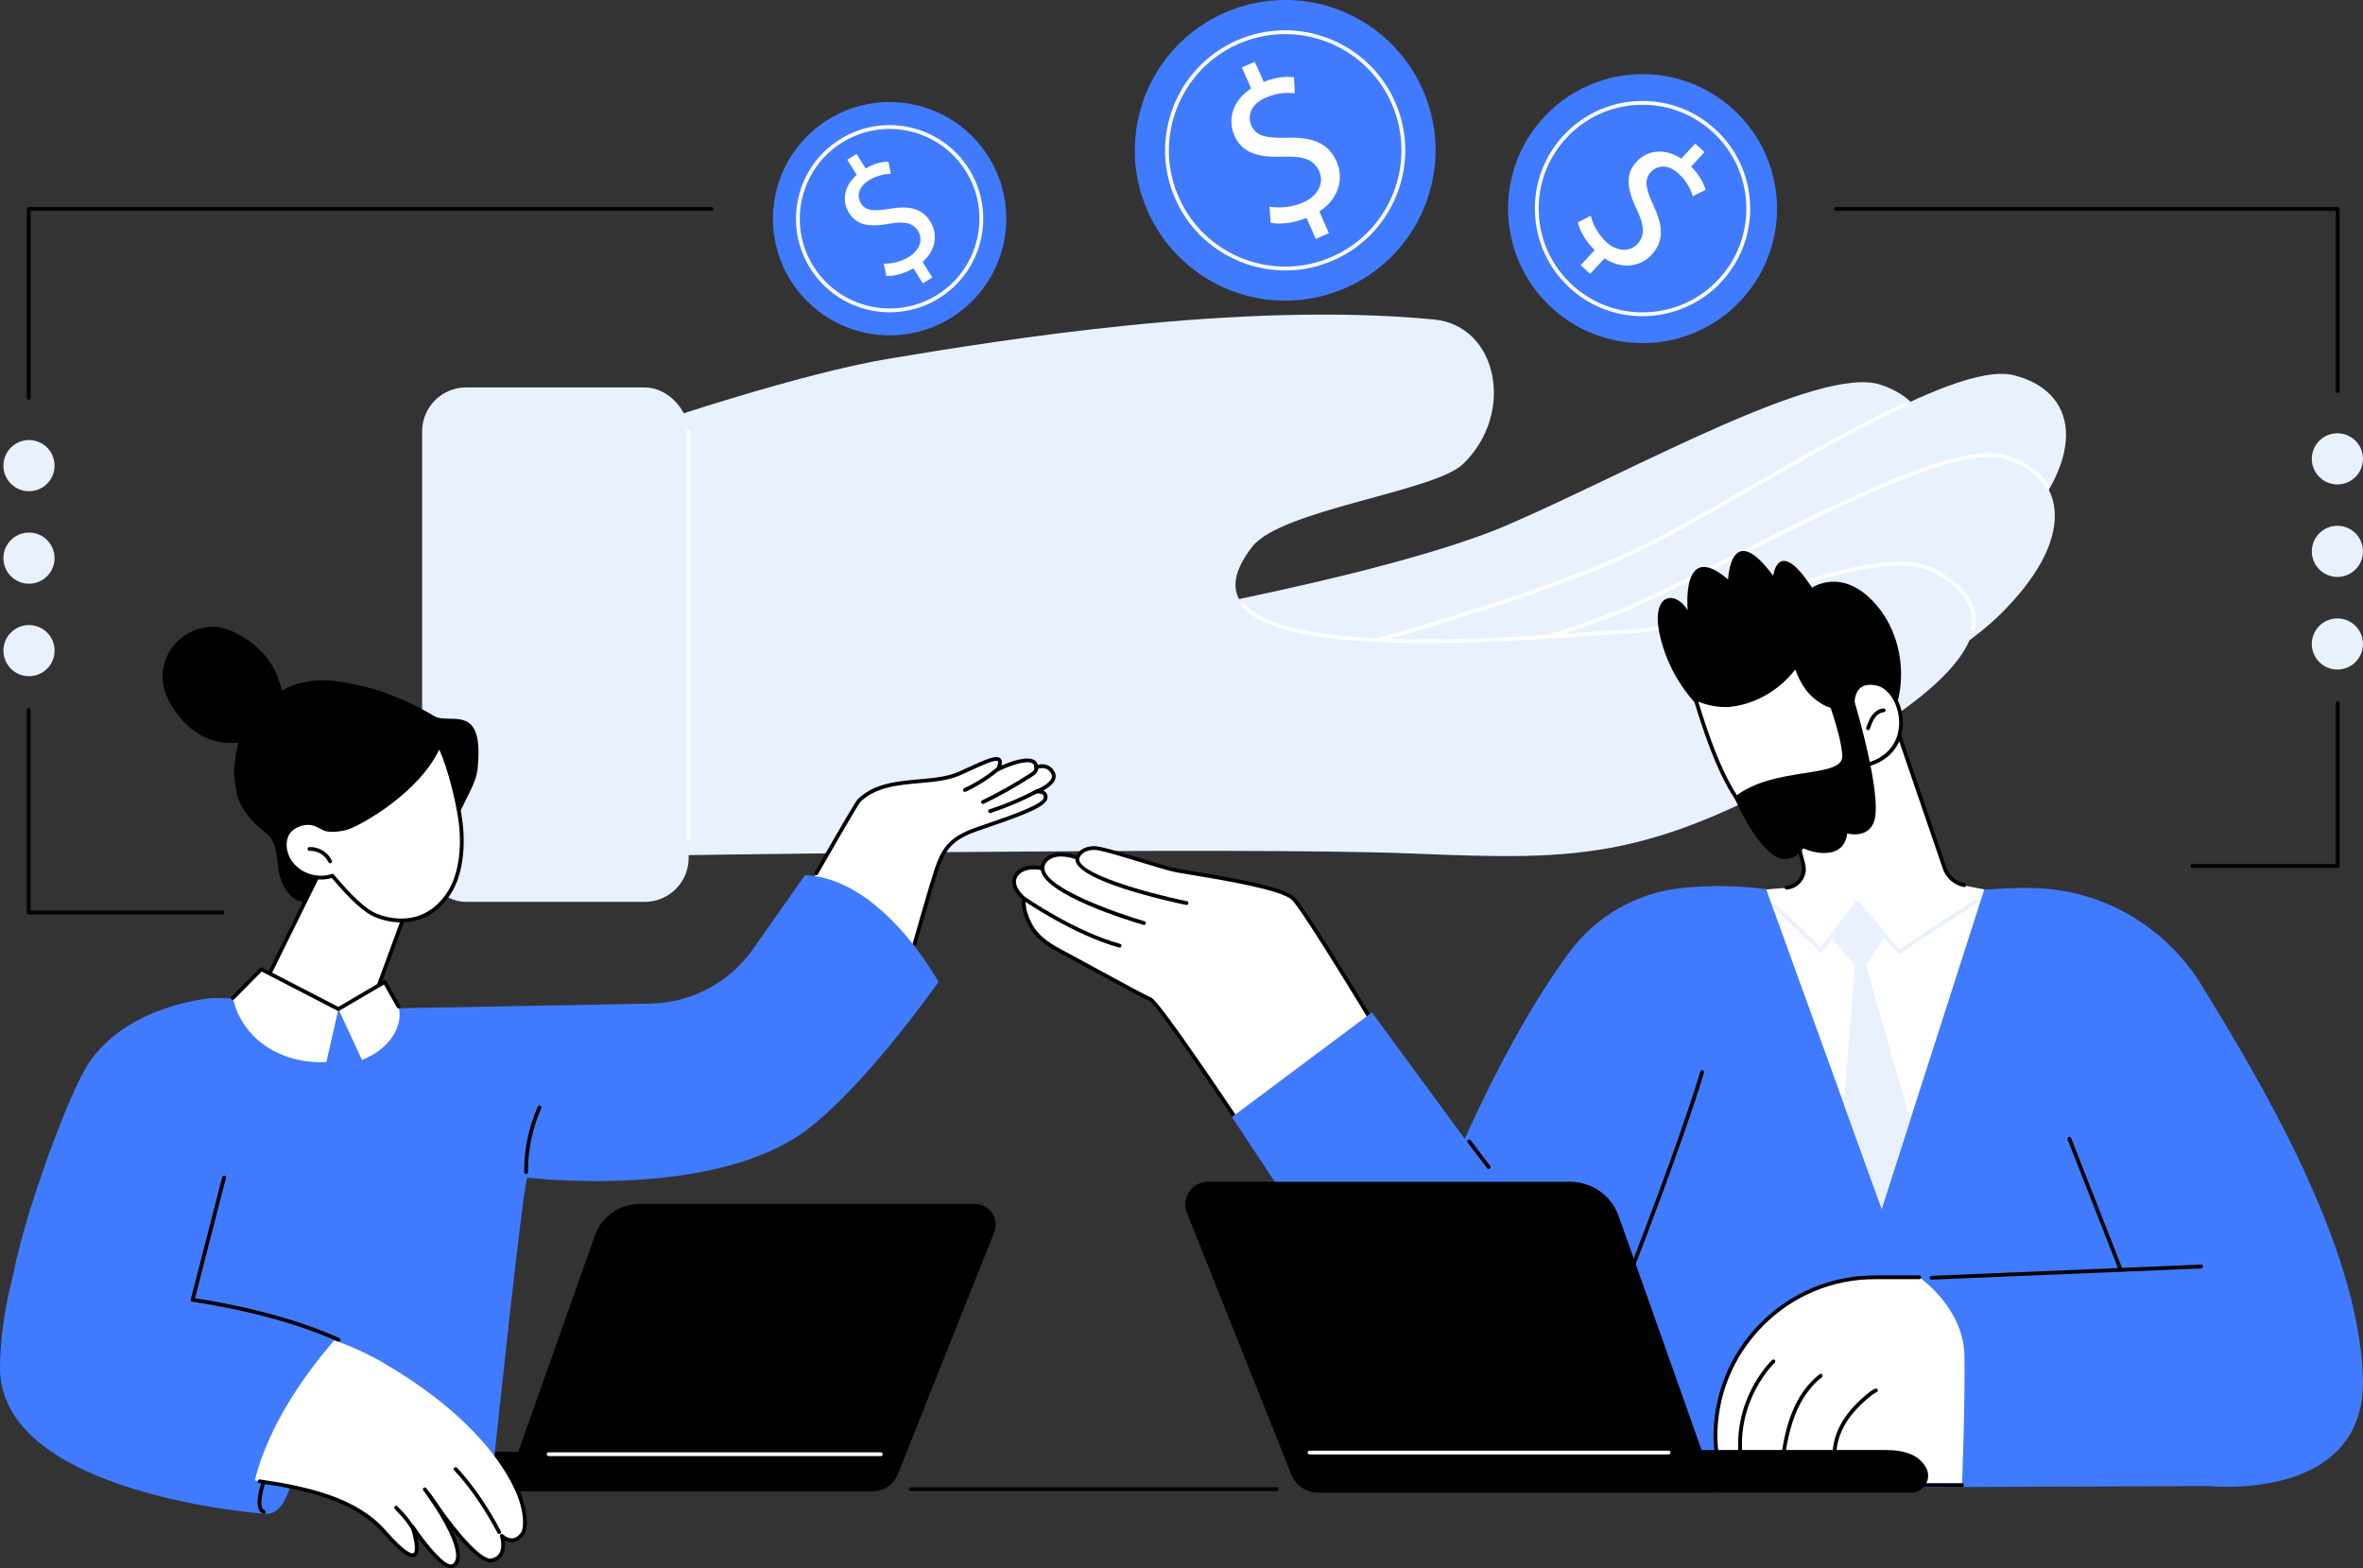 <?xml version="1.0" encoding="UTF-8"?> <svg xmlns="http://www.w3.org/2000/svg" id="Layer_2" data-name="Layer 2" viewBox="0 0 2757.32 1830"><rect x="0" y="0" width="2757.32" height="1830" fill="#333333" stroke="none"/><g id="Illustration"><g id="Wage_subsidy_for_business_employees" data-name="Wage subsidy for business employees"><g><path d="M1250.63,734.62c13.87-.39,363.6-59.23,509.75-122.56,146.15-63.33,363.27-186.31,433.87-163.17,70.59,23.14,82.79,97.02-12.46,185.64s-373.16,195.66-482.07,235c-108.91,39.34-449.09-134.9-449.09-134.9Z" style="fill: #e9f1ff;"></path><path d="M1429.88,792.75c13.81-1.41,358.21-86.02,499.26-160.02,141.06-73.99,348.46-212.73,420.58-194.89,72.12,17.84,89.76,90.62,1.33,186.05-88.42,95.44-357.63,222.79-463.32,270.09-105.69,47.3-457.86-101.24-457.86-101.24Z" style="fill: #e9f1ff;"></path><path d="M1429.88,794.97c-1.12,0-2.08-.85-2.2-1.99-.12-1.22.76-2.3,1.98-2.43,6.31-.64,94.72-21.74,201.52-52.71,94.71-27.46,223.1-68.33,296.94-107.06,35.61-18.68,74.81-41.12,116.32-64.89,60.28-34.51,122.62-70.2,176.77-95.73,1.11-.53,2.43-.05,2.95,1.06.52,1.11.05,2.43-1.06,2.95-53.99,25.45-116.25,61.1-176.46,95.57-41.54,23.78-80.78,46.25-116.46,64.97-140.69,73.8-482.13,158.42-500.07,160.26-.08,0-.15.01-.23.01Z" style="fill: #fff;"></path><path d="M1402.62,837.69c13.86-.66,362.36-66.4,507.23-132.61,144.87-66.21,359.52-193.45,430.56-171.71,71.04,21.74,84.69,95.37-8.8,185.85-93.49,90.48-369.22,202.99-477.33,244.47-108.11,41.48-451.67-126.01-451.67-126.01Z" style="fill: #e9f1ff;"></path><path d="M1402.62,839.91c-1.17,0-2.15-.92-2.21-2.11-.06-1.22.88-2.26,2.11-2.32,6.34-.3,95.77-16.56,204.09-41.67,96.06-22.27,226.49-56.08,302.32-90.74,36.58-16.71,76.95-36.99,119.69-58.46,127.09-63.84,258.51-129.85,312.44-113.35,23.17,7.09,40.5,19.72,50.13,36.53.61,1.06.24,2.42-.82,3.02-1.07.61-2.42.24-3.02-.82-9.05-15.81-25.5-27.74-47.58-34.49-52.24-15.99-188.73,52.58-309.16,113.07-42.78,21.49-83.19,41.79-119.83,58.53-144.48,66.03-490.04,131.95-508.05,132.81-.04,0-.07,0-.11,0Z" style="fill: #fff;"></path><path d="M764.7,493.12s168.59-57.21,272.15-74.47c130.19-21.7,410.72-67.65,636.46-45.81,74.74,7.23,95,109.96,33.75,168.76-33.62,32.27-212.15,53.04-245.91,96.43-121.63,156.39,363.69,101.39,446.33,98.51,82.63-2.89,279.34-110.56,351.66-69.58,92.75,52.56,28.43,124.48-97.18,199.87-231.3,138.84-313.24,137.34-514.69,129.14-201.44-8.2-898.98,2.66-898.98,2.66,0,0,17.84-513.79,16.39-505.52Z" style="fill: #e9f1ff;"></path><path d="M1663.81,750.49c-95.54,0-187.31-9.19-215.42-43.64-.77-.95-.63-2.34.32-3.11.95-.78,2.34-.63,3.11.32,47.84,58.64,291.37,41.49,408.41,33.24,20.64-1.45,36.94-2.6,47.18-2.96,31.31-1.09,79.76-17.59,131.05-35.05,82.63-28.13,176.28-60.01,221.78-34.24,34.05,19.29,48.92,42.43,44.22,68.78-.22,1.2-1.36,2-2.57,1.79-1.2-.21-2-1.36-1.79-2.57,4.4-24.64-9.35-45.62-42.04-64.14-43.76-24.8-136.42,6.74-218.17,34.57-51.61,17.57-100.36,34.17-132.32,35.29-10.16.36-26.43,1.5-47.03,2.95-50.61,3.56-124.74,8.78-196.73,8.78Z" style="fill: #fff;"></path><rect x="492.57" y="452.13" width="311" height="600.3" rx="51.24" ry="51.24" style="fill: #e9f1ff;"></rect><path d="M803.56,980.59c-1.22,0-2.21-.99-2.21-2.21v-475.01c0-1.22.99-2.21,2.21-2.21s2.21.99,2.21,2.21v475.01c0,1.22-.99,2.21-2.21,2.21Z" style="fill: #fff;"></path></g><g><g><g><path d="M273.13,896.16c-.42,3.66,1.63,29.02,5.27,37.25,12.32,27.89,32.11,36.64,37.47,44.27,13.33,18.95.91,45.66,24.7,68.72,6.74,6.53,17.58,7.19,26.79,8.81,18.97,3.33,38.64,1.35,57.07-3.88,18.46-5.24,36.05-13.79,51.61-25.02,8.61-6.22,16.61-13.37,24.36-20.62,8.03-7.51,15.75-15.35,23.24-23.39,1.48-1.59,2.91-3.21,4.37-4.81,2.28-29.25,26.66-55.98,29.17-79.45,8.59-80.4-32.05-51.3-50.79-62.61-11.33-6.84-50.99-29.15-91.55-36.41-12.61-2.26-59.11-16.01-96.57,14.39-31.48,25.55-40,37.9-45.15,82.78Z"></path><path d="M324.35,850.43c-36.07,21.7-87.85,30.14-123.45-25.7-35.6-55.83,21.44-110.51,69.92-88.15,48.48,22.36,59.53,60.75,60.01,88.54.48,27.79-6.47,25.31-6.47,25.31Z"></path></g><g><g><path d="M379.54,1004.46l-80.78,163.47s-65.86-9.56-46.17,13.07c33.85,38.9,167.06,118.88,214.3,115.84,74.72-4.81,60.8-89.33,5.12-115.57l-39.91-6.11,50.79-136.56-103.35-34.14Z" style="fill: #fff;"></path><path d="M442.29,1151.16c-.26,0-.51-.04-.77-.14-1.15-.42-1.73-1.7-1.31-2.84l39.81-108.19-99.35-32.81-63.93,129.56c-.54,1.1-1.86,1.55-2.97,1.01-1.1-.54-1.55-1.87-1.01-2.97l64.78-131.28c.49-.99,1.63-1.47,2.68-1.12l103.35,34.14c.57.19,1.04.6,1.3,1.14.26.54.29,1.16.08,1.73l-40.6,110.34c-.33.9-1.18,1.45-2.08,1.45Z"></path></g><g><g><path d="M537.67,960.84c2.53,21.36,1.31,44.94-5.62,64.6-6.93,19.66-21.53,37.19-41.02,44.63-16.9,6.46-36.23,4.91-52.92-2.06-16.69-6.97-38.65-32.21-50.24-46.08-17.82,6.33-39.54-1.05-49.8-16.93-5.92-9.16-8.01-21.34-3.17-31.12,4.84-9.78,18.73-15.21,29.42-13.03,5.79,1.18,9,3.93,14.73,6.34,6.39,2.7,20.33.7,26.88-1.56,16.83-5.81,84.72-44.73,106.59-96.17,11.24,21.88,22.24,66.72,25.16,91.36Z" style="fill: #fff;"></path><path d="M468.06,1076.36c-10.2,0-20.75-2.11-30.8-6.31-12.26-5.12-28.66-20.02-50.12-45.54-18.37,5.72-40.47-2.12-50.93-18.3-6.91-10.68-8.17-23.44-3.3-33.3,5.04-10.19,19.63-16.71,31.85-14.22,4.01.82,6.85,2.31,9.86,3.9,1.63.86,3.31,1.74,5.29,2.58,5.58,2.35,18.92.59,25.3-1.61,15.48-5.35,83.7-44.19,105.28-94.95.34-.79,1.1-1.32,1.96-1.35.86-.06,1.66.44,2.05,1.2,11.08,21.58,22.28,65.86,25.39,92.11,2.82,23.81.79,47.11-5.73,65.6-7.6,21.56-23.42,38.74-42.32,45.96-7.38,2.82-15.46,4.22-23.76,4.22ZM387.86,1019.72c.64,0,1.27.28,1.7.79,7.89,9.44,31.9,38.15,49.4,45.45,17.19,7.18,35.88,7.92,51.28,2.04,17.7-6.76,32.54-22.95,39.72-43.3,6.3-17.87,8.26-40.46,5.51-63.61-2.87-24.17-12.96-64.48-22.9-86.39-24.29,50.62-89.89,87.49-105.93,93.03-5.95,2.05-20.89,4.7-28.46,1.51-2.16-.91-3.92-1.84-5.63-2.74-2.84-1.49-5.29-2.79-8.67-3.48-10.25-2.08-22.85,3.46-26.99,11.85-4.12,8.34-2.93,19.69,3.05,28.93,9.67,14.96,30.42,22,47.2,16.04.24-.09.49-.13.74-.13Z"></path></g><path d="M385.24,1007.37c-.83,0-1.63-.47-2.01-1.27-3.87-8.24-12.95-13.64-22.02-13.21-1.21.04-2.26-.88-2.32-2.1-.06-1.22.88-2.26,2.1-2.32,10.78-.54,21.63,5.93,26.25,15.76.52,1.11.04,2.42-1.06,2.95-.3.14-.62.21-.94.21Z"></path></g></g></g><g><g><path d="M1228.6,901.78c-6.65-12.21-19.26-6.19-19.26-6.19-.69-19.61-44.5,1.99-44.5,1.99,8.75-21.57-11.31-10.17-45.12,4.98-33.81,15.16-85.89,1.73-116.97,31.27-14.37,13.66-124.8,224.95-124.8,224.95l-71.93,127.72c72.32,88.12,182.12-27.6,219.51-58.4,32.75-89.08,61.04-194.91,66.85-212.22,8.94-26.64,17.89-37.74,46.91-48.07,29.02-10.33,80.05-25.68,80.82-37.05.58-8.52-10.78-6.98-10.78-6.98,0,0,25.91-9.8,19.26-22.01Z" style="fill: #fff;"></path><path d="M1067.12,1103.81c-.2,0-.41-.03-.61-.08-1.18-.34-1.86-1.56-1.52-2.74.19-.69,19.55-68.64,25.3-85.81,8.67-25.84,17.3-38.42,48.27-49.45,4.65-1.65,9.86-3.44,15.34-5.31,23.74-8.12,63.47-21.71,64.01-29.8.1-1.42-.23-2.45-1-3.18-1.86-1.74-5.97-1.64-7.27-1.46-1.11.15-2.17-.56-2.44-1.65-.28-1.09.31-2.22,1.36-2.62,4.35-1.65,16.15-7.33,18.51-13.72.66-1.76.52-3.46-.41-5.16-5.54-10.17-15.93-5.46-16.37-5.25-.67.31-1.46.27-2.1-.11-.64-.39-1.04-1.07-1.06-1.81-.08-2.35-.87-3.89-2.48-4.85-7.81-4.67-30.68,4.73-38.82,8.75-.82.41-1.81.26-2.49-.36-.67-.62-.89-1.6-.55-2.45,2.82-6.96,1.67-8.34,1.52-8.48-2.54-2.42-17.9,4.58-32.77,11.36-3.45,1.58-7.1,3.24-10.92,4.96-13.95,6.25-30.42,7.71-47.86,9.26-24.82,2.2-50.48,4.48-68.5,21.6-2.95,3.05-32.46,54.48-45.06,76.44l-4.76,8.29c-.61,1.06-1.96,1.42-3.03.82-1.06-.61-1.43-1.96-.82-3.03l4.76-8.29c25.66-44.72,43.28-75.01,45.86-77.45,19.13-18.18,45.58-20.53,71.15-22.8,17.06-1.51,33.17-2.94,46.44-8.89,3.81-1.71,7.45-3.37,10.89-4.94,21.25-9.7,32.95-15.04,37.67-10.53,2.06,1.97,2.02,5.11,1.22,8.33,9.36-4.12,29.35-11.75,38.33-6.38,1.56.93,3.38,2.61,4.2,5.56,5.6-1.58,14.31-1.25,19.43,8.14,1.56,2.86,1.79,5.83.67,8.83-2.07,5.6-8.67,10.12-13.94,12.98.95.4,1.86.95,2.65,1.68,1.22,1.14,2.63,3.24,2.4,6.71-.69,10.23-28.21,20.42-67,33.69-5.46,1.87-10.66,3.64-15.29,5.29-28.82,10.26-36.99,21.15-45.56,46.69-5.73,17.06-25.05,84.92-25.24,85.61-.28.98-1.16,1.61-2.13,1.61Z"></path><path d="M1125.91,924.1c-.83,0-1.63-.47-2.01-1.28-.52-1.11-.04-2.43,1.07-2.94,13.98-6.53,27.03-14.86,38.77-24.77.94-.79,2.33-.67,3.12.27.79.93.67,2.33-.27,3.12-12.04,10.16-25.41,18.7-39.75,25.4-.3.14-.62.21-.93.21Z"></path><path d="M1146.96,938.21c-.82,0-1.61-.46-2-1.25-.53-1.1-.07-2.42,1.03-2.96,19.27-9.33,38.16-19.98,56.14-31.63,1.47-.96,3.14-2.04,4.12-3.45.82-1.19,1.02-2.63.49-3.5-.63-1.05-.3-2.41.75-3.04,1.05-.63,2.41-.3,3.04.75,1.45,2.39,1.2,5.66-.64,8.31-1.48,2.14-3.63,3.53-5.36,4.65-18.13,11.75-37.18,22.49-56.62,31.9-.31.15-.64.22-.96.22Z"></path><path d="M1155.31,948.77c-.93,0-1.8-.59-2.1-1.52-.38-1.16.25-2.41,1.41-2.79,18.93-6.2,37.45-14.09,55.04-23.44,1.08-.58,2.42-.16,3,.91.58,1.08.16,2.42-.91,3-17.82,9.47-36.57,17.46-55.74,23.74-.23.08-.46.11-.69.11Z"></path></g><path d="M307.59,1766.21c10.07,2.18,18.04-4.8,22.62-12.24,9.81-15.91,13.6-38.4,13.6-38.4l-44.18-26.44-.53,69.8,8.48,7.28Z" style="fill: #407bff;"></path><g><path d="M1015.03,1740.17H378.95c-3.77,0-7.54-.97-10.64-3.1-7.27-5-9.8-13.94-6.92-21.63,7.5-15.72,23-21.25,45.92-21.25h649.46l-8.43,22.89c-5.2,13.89-18.47,23.09-33.31,23.09Z"></path><path d="M1018.63,1740.17c12.72,0,24.16-7.75,28.87-19.56l112.61-282.39c2.99-7.49,2.06-15.98-2.47-22.66-4.53-6.68-12.08-10.67-20.15-10.67h-390.93c-23.56,0-44.56,14.83-52.42,37.02l-105.7,298.26h430.2Z"></path><path d="M1027.78,1699.18h-387.58c-1.22,0-2.21-.99-2.21-2.21s.99-2.21,2.21-2.21h387.58c1.22,0,2.21.99,2.21,2.21s-.99,2.21-2.21,2.21Z" style="fill: #fff;"></path></g><g><path d="M615.73,1374.22s217.79,26.56,326.87-56.64c69.13-52.73,152.52-171.71,152.52-171.71,0,0-65.71-121.15-155.84-124.63l-61.21,87.14c-27.34,38.36-71.14,61.61-118.24,62.74l-294.75,5.48,150.65,197.62Z" style="fill: #407bff;"></path><path d="M45.72,1628.23c-41.13-87.65-32.92-22.8-32.61-119.61.15-48.01,64.51-232.33,92.59-271.28,30.39-42.15,82.35-64.05,133.76-71.79,20.71-3.12,59.29,2.36,59.29,2.36,0,0,53.87,14.81,133.35,7.23,25.6-4.14,91.84,12.19,112.06,28.43,20.21,16.23,35.17,38,48.79,60.05,21.43,34.68,22.51,110.57,22.51,110.57-4.73,2.39-38.9,328.75-38.9,328.75,0,0-240.24-34-257.43-20.08-26.07,21.12-255.91-17.35-273.41-54.64Z" style="fill: #407bff;"></path><g><g><path d="M309.43,1766.5S0,1745.01,0,1595.92c0-34.05,6.63-76.65,15.51-108.55,0,0,283.82,23.15,380.76,76.98,2.25,1.25-42.43,26.71-82.41,138.6-20.88,58.44-4.41,63.55-4.41,63.55Z" style="fill: #407bff;"></path><path d="M395.1,1565.63c-.3,0-.6-.06-.89-.19-47.42-20.91-101.36-35.71-169.76-46.57-1.21-.19-2.03-1.33-1.84-2.53.19-1.21,1.3-2.04,2.53-1.84,68.79,10.93,123.08,25.83,170.85,46.89,1.12.49,1.63,1.8,1.13,2.92-.37.83-1.18,1.32-2.03,1.32Z"></path></g><path d="M224.8,1518.9c-.18,0-.37-.02-.55-.07-1.19-.3-1.9-1.51-1.59-2.7l36.67-142.61c.31-1.19,1.52-1.9,2.7-1.59,1.19.3,1.9,1.51,1.59,2.7l-36.67,142.61c-.26,1-1.16,1.66-2.14,1.66Z"></path><path d="M307.93,1766.65c-.27,0-.55-.05-.81-.16-13.05-5.15-2.68-34.87-1.46-38.24.42-1.15,1.69-1.74,2.84-1.32,1.15.42,1.74,1.69,1.33,2.84-2.72,7.5-8.76,29.58-1.08,32.61,1.14.45,1.7,1.73,1.25,2.87-.34.87-1.18,1.4-2.06,1.4Z"></path></g><path d="M613.86,1370.14c-1.22,0-2.2-.98-2.21-2.2-.23-26.17,5.27-52.63,15.9-76.53.5-1.12,1.81-1.62,2.92-1.12,1.12.5,1.62,1.81,1.12,2.92-10.38,23.32-15.74,49.15-15.52,74.69.01,1.22-.97,2.22-2.2,2.23h-.02Z"></path></g><g><path d="M585.54,1792.27s13.21,13.12,24.33-2.72c10.01-14.25-9.39-111.89-167.29-201.89-16.11-9.18-37.53-18.67-52.69-23.44-28.12,32.54-75.34,94.11-92.57,163.29,56.76,8.36,118.29,22.43,150.82,59.59,57.48,65.65,32.98-5.76,32.98-5.76,0,0,35.64,53.75,48.11,45.67,16.57-10.73-10.42-55.33-22.63-73.78-3.44-4.93-5.51-8.06-5.51-8.06,0,0,2.23,3.09,5.51,8.06,14.03,20.12,51.19,70.86,67.12,67.61,19.84-4.04,11.8-28.59,11.8-28.59Z" style="fill: #fff;"></path><path d="M582.53,1790.12c-.79,0-1.56-.43-1.96-1.17-10.91-20.52-28.54-49.87-50.58-73.15-.84-.89-.8-2.29.09-3.13.89-.84,2.29-.8,3.13.09,22.37,23.64,40.23,53.35,51.27,74.11.58,1.08.16,2.42-.91,3-.33.18-.69.26-1.04.26Z"></path><path d="M516.72,1770.4c-.74,0-1.46-.37-1.88-1.04-5.86-9.37-16.57-24.77-20.83-29.98-.77-.95-.63-2.34.31-3.12.95-.77,2.34-.64,3.12.31,4.34,5.31,15.21,20.95,21.15,30.43.65,1.04.34,2.4-.7,3.05-.37.23-.77.34-1.17.34Z"></path><path d="M481.64,1785.13c-.71,0-1.4-.34-1.83-.96-7.56-11.02-9.52-13.09-16.82-20.77l-2.49-2.62c-.84-.89-.8-2.29.09-3.13.89-.83,2.29-.8,3.13.09l2.48,2.61c7.3,7.68,9.5,10,17.26,21.31.69,1.01.44,2.39-.57,3.08-.38.26-.82.39-1.25.39Z"></path><path d="M526.51,1830c-11.23,0-29.05-21.95-39.62-36.49,2.05,9.15,3.02,19.68-2.24,22.73-4.31,2.5-12.54,1.59-38.17-27.68-32.34-36.94-88.21-49.6-143.76-57.78-1.21-.18-2.05-1.3-1.87-2.51.18-1.21,1.3-2.05,2.51-1.87,56.39,8.31,113.16,21.23,146.44,59.25,24.61,28.1,31.19,27.59,32.62,26.76,3.5-2.02,1.07-17.32-3.4-30.34-.36-1.05.12-2.21,1.12-2.7,1-.5,2.21-.17,2.82.76,14.3,21.56,37.76,49.78,45.06,45.04,2.03-1.32,3.3-3.3,3.88-6.06,3.38-16.2-17.86-50.6-27.15-64.64-3.43-4.92-5.51-8.05-5.51-8.05-.67-1.01-.4-2.36.59-3.05.99-.69,2.35-.45,3.06.53.09.13,2.29,3.18,5.56,8.13,30.06,43.13,54.93,68.66,64.83,66.67,4.46-.91,7.55-2.95,9.46-6.23,4.47-7.68.72-19.38.68-19.49-.32-.97.07-2.04.94-2.58.87-.54,1.99-.41,2.73.31.05.05,5.16,4.95,11.07,4.42,3.61-.33,6.93-2.63,9.89-6.84,4.19-5.96,5.9-38.23-26.09-84.06-.7-1-.45-2.38.55-3.08,1-.69,2.39-.45,3.08.55,31.24,44.75,32.4,80.14,26.08,89.14-3.75,5.34-8.17,8.26-13.15,8.7-3.72.32-7.05-.81-9.59-2.16.71,4.81.89,11.72-2.36,17.31-2.55,4.38-6.72,7.19-12.41,8.35-10.9,2.25-29.68-16.84-46.54-37.81,6.2,12.97,10.45,25.95,8.61,34.8-.82,3.92-2.77,6.91-5.8,8.87-1.19.77-2.5,1.12-3.93,1.12Z"></path></g><g><g><path d="M394.9,1177.52l-89.96-46.48-33.26,33.56c10.58,47.11,55.3,77.44,109.18,74.72l14.04-61.8Z" style="fill: #fff;"></path><path d="M394.9,1177.52l53.9-31.66,16.28,29.55c5.25,16.68-5.46,46.98-42.73,61.41l-27.45-59.31Z" style="fill: #fff;"></path></g><path d="M394.9,1179.74c-.35,0-.7-.08-1.02-.25l-88.52-45.74-32.12,32.41c-.86.87-2.26.87-3.13.01-.87-.86-.87-2.26-.01-3.13l33.26-33.56c.68-.69,1.73-.85,2.59-.41l88.88,45.92,52.84-31.04c.51-.3,1.12-.39,1.69-.23.57.15,1.06.53,1.35,1.04l16.28,28.61c.61,1.06.23,2.42-.83,3.02-1.06.6-2.42.23-3.02-.83l-15.17-26.66-51.96,30.52c-.35.2-.73.3-1.12.3Z"></path></g></g></g><g><g><g><path d="M1831.46,1110.92c31.71-42.81,80.17-70.03,133.23-74.92,30.22-2.78,59.26-3,97.86,1.7,2.33,7.61,53.3,49.06,75.14,57.6,21.61,8.45,98.07,29.47,177.14-57.13,15.06-.47,52.96-4.78,88.95.86,68.69,10.75,129.01,51.6,165.35,110.85,66.6,108.58,182.82,301.63,188.09,457,4.99,147.48-180.82,127.23-180.82,127.23l-642.1,2.54-295.29-232.24s82.37-244.87,192.45-393.49Z" style="fill: #407bff;"></path><g><path d="M1904.21,1480.3s56.06-143.49,82.05-229.29l-82.05,229.29Z" style="fill: #fff;"></path><path d="M1904.21,1482.51c-.27,0-.54-.05-.81-.15-1.14-.45-1.7-1.73-1.26-2.87.56-1.43,56.32-144.39,81.99-229.12.35-1.17,1.59-1.83,2.76-1.48,1.17.35,1.83,1.59,1.48,2.76-25.72,84.89-81.54,228.01-82.1,229.45-.34.87-1.18,1.41-2.06,1.41Z"></path></g><path d="M2253.89,1493.25c-1.18,0-2.16-.93-2.21-2.12-.05-1.22.9-2.26,2.12-2.31l314.48-13.09c1.25-.03,2.26.9,2.31,2.12.05,1.22-.9,2.26-2.12,2.31l-314.48,13.09s-.06,0-.1,0Z"></path><path d="M2474.16,1482.81c-.88,0-1.72-.53-2.06-1.41l-59.48-151.77c-.45-1.14.11-2.42,1.25-2.87,1.14-.44,2.42.11,2.87,1.25l59.48,151.77c.45,1.14-.11,2.42-1.25,2.87-.27.1-.54.15-.81.15Z"></path></g><g><g><g><path d="M1622.12,1226.89s-97.55-162.84-112.91-178.2c-15.36-15.36-117.52-29.19-136.72-33.03-19.2-3.84-84.1-26.47-96.01-26.12-16.72.49-19.2,11.52-19.2,11.52,0,0-17.95-7.37-30.72-1.54-11.05,5.05-9.99,13.83-9.99,13.83,0,0-21.51-5.38-30.72,7.68-9.22,13.06,9.22,27.65,9.22,27.65,0,0-3.07,10.75,6.91,29.96,9.99,19.2,29.43,28,43.01,35.33,38.41,20.74,86.8,47.62,97.55,52.23,10.75,4.61,125.2,177.44,125.2,177.44l154.39-116.75Z" style="fill: #fff;"></path><path d="M1467.73,1345.86c-.12,0-.25-.01-.37-.03-.6-.1-1.14-.45-1.48-.96-45.64-68.92-116.4-172.84-124.24-176.62-7.77-3.33-34.81-18.07-63.44-33.68-11.5-6.27-23.3-12.7-34.28-18.63-1.3-.7-2.65-1.42-4.04-2.15-13.6-7.19-30.53-16.14-39.88-34.11-8.28-15.93-7.9-26.4-7.37-30.1-6.93-5.95-16.45-18.69-8.61-29.8,8.08-11.44,24.13-10.12,30.46-9.07.54-3.5,2.76-9.34,11.14-13.17,10.97-5.02,25.05-1.1,30.36.72,1.79-3.7,6.91-10.5,20.42-10.9,7.29-.22,32.17,7.36,56.2,14.69,16.68,5.09,32.44,9.89,40.32,11.47,3.56.71,10.09,1.78,18.35,3.14,37.23,6.12,106.52,17.5,119.51,30.49,15.38,15.38,109.26,171.97,113.24,178.63.58.97.34,2.22-.56,2.9l-154.39,116.75c-.39.29-.86.45-1.34.45ZM1206.52,1014.49c-6.37,0-14.38,1.45-18.88,7.83-7.92,11.21,8.61,24.5,8.78,24.64.7.56,1,1.48.75,2.34-.02.09-2.62,10.32,6.75,28.33,8.71,16.74,24.96,25.33,38.02,32.23,1.41.74,2.77,1.46,4.08,2.17,10.99,5.93,22.79,12.37,34.3,18.64,28.54,15.56,55.49,30.25,63.07,33.5,10.71,4.59,108.3,151.28,124.88,176.28l150.92-114.13c-10.47-17.43-97.4-161.91-111.56-176.07-11.98-11.98-82.98-23.65-117.09-29.25-8.3-1.36-14.86-2.44-18.5-3.17-8.09-1.62-23.95-6.45-40.74-11.58-22.3-6.8-47.54-14.5-54.52-14.5-.09,0-.17,0-.25,0-14.83.43-17.09,9.7-17.11,9.79-.14.64-.56,1.18-1.14,1.48-.58.3-1.26.33-1.86.08-.17-.07-17.23-6.93-28.96-1.57-9.33,4.27-8.74,11.27-8.71,11.57.07.72-.21,1.43-.75,1.91-.55.47-1.29.66-1.98.49-.09-.02-4.23-1.02-9.5-1.02Z"></path></g><path d="M1384.51,1056.07c-.15,0-.3-.02-.45-.05-13.62-2.81-132.95-28.21-129.17-54.75.17-1.21,1.29-2.04,2.5-1.88,1.21.17,2.05,1.29,1.88,2.5-2.41,16.89,75.81,39.5,125.68,49.79,1.2.25,1.97,1.42,1.72,2.62-.22,1.05-1.14,1.77-2.17,1.77Z"></path><path d="M1334.84,1079.39c-.2,0-.41-.03-.62-.09-12.24-3.57-119.58-35.72-119.88-65.92-.01-1.22.97-2.22,2.19-2.24h.02c1.21,0,2.2.98,2.21,2.19.23,22.79,84.32,52.28,116.7,61.71,1.17.34,1.85,1.57,1.51,2.75-.28.97-1.17,1.59-2.13,1.59Z"></path><path d="M1306.47,1105.74c-.19,0-.39-.02-.58-.08-52.47-14.13-111.51-54.75-112.11-55.15-1.01-.7-1.26-2.08-.56-3.08s2.07-1.26,3.08-.56c.58.4,59.02,40.59,110.73,54.52,1.18.32,1.88,1.53,1.56,2.71-.27.99-1.16,1.64-2.14,1.64Z"></path></g><polygon points="1437.45 1303.6 1600.9 1181.45 1781.55 1427.47 1597.46 1544.47 1437.45 1303.6" style="fill: #407bff;"></polygon><path d="M1737.14,1364.26c-.67,0-1.33-.3-1.77-.88l-22.81-30.11c-.74-.97-.55-2.36.43-3.1.98-.74,2.36-.55,3.1.43l22.81,30.11c.74.97.55,2.36-.43,3.1-.4.3-.87.45-1.33.45Z"></path></g><g><path d="M2289.41,1733.02s3.75-94.49,2.82-150.93-52.74-91.59-52.74-91.59h-51.6c-103.79,0-187.55,84.85-186.21,188.63l3.88,53.54,283.84.35Z" style="fill: #fff;"></path><path d="M2289.41,1735.24l-283.84-.35c-1.16,0-2.12-.9-2.21-2.05l-3.88-53.54c-.66-50.92,18.63-98.8,54.31-134.95,35.68-36.15,83.31-56.06,134.1-56.06h51.6c1.22,0,2.21.99,2.21,2.21s-.99,2.21-2.21,2.21h-51.6c-49.6,0-96.11,19.44-130.95,54.74-34.85,35.3-53.68,82.05-53.04,131.65l3.73,51.36,281.78.35c1.22,0,2.21.99,2.21,2.22,0,1.22-.99,2.21-2.21,2.21Z"></path><g><path d="M2141.2,1708.09c-1.08,0-2.03-.79-2.19-1.89-2.11-14.46,1.24-30.47,9.44-45.07,6.76-12.03,16.69-23.32,30.38-34.53,2.63-2.15,5.73-4.58,9.28-6.13,1.12-.5,2.43.02,2.92,1.14.49,1.12-.02,2.43-1.14,2.92-3.03,1.33-5.74,3.44-8.24,5.5-13.25,10.85-22.84,21.73-29.33,33.27-7.73,13.75-10.9,28.76-8.93,42.25.18,1.21-.66,2.34-1.87,2.51-.11.02-.22.02-.32.02Z"></path><path d="M2080.25,1704.6c-.1,0-.21,0-.31-.02-1.21-.17-2.05-1.29-1.88-2.5,2.32-16.36,5.66-35.53,12.87-53.58,7.56-18.94,18.71-34.44,32.25-44.83.97-.75,2.36-.56,3.1.41.75.97.56,2.36-.41,3.1-12.91,9.91-23.57,24.77-30.84,42.96-7.03,17.61-10.31,36.45-12.6,52.56-.16,1.11-1.11,1.9-2.19,1.9Z"></path><path d="M2031.42,1704.6c-1.11,0-2.06-.83-2.2-1.95-8.47-70.94,38.16-115.23,38.63-115.67.9-.83,2.29-.78,3.13.11.83.9.78,2.3-.11,3.13-.46.43-45.45,43.26-37.25,111.9.15,1.21-.72,2.32-1.94,2.46-.09.01-.18.02-.26.02Z"></path></g></g></g><g><path d="M1541.83,1741.77h687.82c4.07,0,8.15-1.05,11.51-3.35,7.87-5.41,10.6-15.08,7.49-23.39-8.11-17-24.88-22.99-49.66-22.99h-702.29l9.11,24.76c5.62,15.02,19.98,24.97,36.02,24.97Z"></path><path d="M1537.94,1741.77c-13.76,0-26.12-8.38-31.21-21.15l-121.77-305.47c-3.23-8.11-2.23-17.29,2.67-24.51s13.06-11.55,21.79-11.55h422.73c25.47,0,48.18,16.04,56.69,40.05l114.3,322.63h-465.19Z"></path><path d="M1947.15,1697.24h-419.11c-1.22,0-2.21-.99-2.21-2.21s.99-2.21,2.21-2.21h419.11c1.22,0,2.21.99,2.21,2.21s-.99,2.21-2.21,2.21Z" style="fill: #fff;"></path></g><g><g><path d="M2213.12,852.67l54.94,160.56c3.51,10.26,12.24,17.86,22.89,19.93l24.46,4.76-119.72,372.57-134.68-372.57,22.67-1.83c13.58-1.1,22.88-14.16,19.48-27.35l-25.49-98.67s103.86-83.68,135.44-57.4Z" style="fill: #fff;"></path><polygon points="2195.69 1410.5 2228.86 1307.26 2177.08 1125.51 2200.19 1092.56 2166.93 1053.56 2137.69 1095.3 2164.47 1126.66 2151.54 1288.36 2195.69 1410.5" style="fill: #e9f1ff;"></polygon><path d="M2084.75,1038.08c-1.14,0-2.11-.88-2.21-2.04-.1-1.22.81-2.29,2.03-2.39,5.82-.47,11.1-3.47,14.48-8.22,3.38-4.75,4.49-10.71,3.03-16.36l-25.48-98.68c-.22-.84.08-1.73.75-2.28,4.3-3.46,105.66-84.5,138.25-57.38.31.26.55.6.68.98l54.94,160.57c3.24,9.49,11.37,16.57,21.22,18.48,1.2.23,1.99,1.4,1.75,2.6-.23,1.2-1.41,1.99-2.6,1.75-11.4-2.21-20.81-10.41-24.57-21.39l-54.73-159.96c-28.69-22.26-119.89,48.13-131.05,56.92l25.12,97.28c1.79,6.91.44,14.22-3.7,20.04-4.15,5.82-10.61,9.49-17.74,10.07-.06,0-.12,0-.18,0Z"></path><path d="M2215.95,1112.87c-.63,0-1.26-.27-1.69-.78-16.48-19.42-40.61-47.73-47.15-55.1l-40.26,53.28c-.38.51-.96.82-1.59.87-.65.05-1.25-.17-1.71-.61l-54.29-52.01c-.88-.85-.91-2.25-.07-3.13.85-.88,2.25-.92,3.13-.07l52.49,50.28,40.35-53.4c.65-.86,1.82-1.12,2.78-.64.49.25,1.39.71,48.43,56.14l87.52-57.22c1.02-.67,2.4-.38,3.06.64.67,1.02.38,2.4-.64,3.06l-89.15,58.29c-.37.24-.79.36-1.21.36Z" style="fill: #e9f1ff;"></path></g><g><path d="M2025.92,858.69s-58.77-29.11-82.95-96.58c-24.47-68.26,9.61-77.24,26.36-49.98,0,0-8.23-83.43,47.19-35.87,0,0,2.55-71.99,52.62-4.34,0,0,5.43-47.25,45.3,13.91,0,0,35.75-25.1,74.6,19.66,38.85,44.76,36.58,114.06,7.36,149.62-29.22,35.56-170.48,3.58-170.48,3.58Z"></path><g><path d="M2180.07,892.1s-3.21,66.87-72.45,80.85c-69.24,13.98-102.19-68.34-129.62-158.66,9.67,5.87,27.48,9.77,40.79,8.35,44.63-4.77,70.86-37.05,76.5-46.06,8.82,23.37,16.42,33.2,30.59,42.28,7.82,5.01,18.6,9.27,36.03,3.04,0,0-2.15-30.72,28.5-23.98,30.66,6.75,47.02,77.81-10.34,94.19Z" style="fill: #fff;"></path><path d="M2092.75,976.71c-62.2,0-92.89-82.81-116.88-161.78-.27-.88.04-1.83.76-2.39.73-.56,1.73-.62,2.51-.14,9.62,5.84,26.94,9.37,39.4,8.04,49.44-5.28,74.61-44.64,74.86-45.04.45-.71,1.27-1.09,2.1-1.03.84.08,1.56.63,1.85,1.42,8.35,22.13,15.57,32.14,29.72,41.19,6.8,4.35,16.61,8.59,32.59,3.34.03-4.1.87-14.46,8.13-20.73,5.47-4.72,13.23-6.01,23.1-3.84,15.9,3.5,28.9,23.66,29.58,45.9.77,25.09-13.52,44.48-38.32,52.15-1.08,10.38-9.99,68.39-74.09,81.33-5.3,1.07-10.41,1.59-15.3,1.59ZM1981.64,818.67c23.28,75.85,53.21,153.57,111.35,153.57,4.55,0,9.27-.48,14.18-1.47,66.78-13.48,70.65-78.14,70.68-78.79.05-.95.69-1.76,1.6-2.02,23.63-6.75,37.3-24.76,36.58-48.19-.63-20.31-12.09-38.63-26.11-41.71-8.41-1.85-14.88-.89-19.24,2.85-7.33,6.31-6.59,18.68-6.58,18.81.06.99-.53,1.9-1.46,2.24-18.69,6.69-30.11,1.77-37.97-3.26-14.19-9.08-21.81-18.95-29.94-39.41-10.96,15.03-37.66,39.46-75.72,43.53-11.44,1.22-26.73-1.41-37.37-6.16Z"></path></g><path d="M2126.7,800.1s21.38,53.45,23.03,81.41c1.64,27.96-80.21,11.43-126,48.82,0,0,21.53,51.62,46.36,67.83,20.33,13.28,34.24-8.21,34.24-8.21,0,0,17.48,8.68,34.23,4.14,16.29-4.42,16.84-21.53,16.84-21.53,0,0,24.29,6.9,31.47-14.08,10.19-29.79-22.91-139.94-22.91-139.94l-37.24-18.45Z"></path><path d="M2179.78,852.09c-.24,0-.48-.04-.72-.12-1.16-.4-1.78-1.65-1.38-2.81,1.55-4.53,3.31-9.67,6.4-13.98,3.62-5.04,8.65-8.14,13.79-8.5,1.2-.05,2.28.84,2.36,2.06.08,1.22-.84,2.28-2.06,2.36-3.82.26-7.65,2.69-10.5,6.66-2.71,3.77-4.28,8.38-5.81,12.83-.32.92-1.17,1.5-2.1,1.5Z"></path></g></g></g><g><ellipse cx="1499.65" cy="175.46" rx="175.44" ry="175.41" transform="translate(56.17 618.29) rotate(-23.73)" style="fill: #407bff;"></ellipse><path d="M1499.83,315.58c-53.86,0-105.31-31.21-128.41-83.56-31.18-70.69.97-153.58,71.67-184.76,70.71-31.19,153.59.95,184.78,71.64,31.18,70.69-.97,153.58-71.68,184.76-18.34,8.09-37.5,11.92-56.37,11.92ZM1499.47,39.77c-18.27,0-36.82,3.71-54.59,11.54-68.47,30.2-99.6,110.47-69.41,178.93,30.2,68.46,110.47,99.58,178.94,69.37,68.47-30.2,99.61-110.47,69.41-178.93-22.36-50.69-72.2-80.92-124.35-80.92Z" style="fill: #fff;"></path><path d="M1535.36,278.77l-10.82-24.52c-14.19,5.97-30.69,8.03-41.87,5.71l-1.35-18.84c11.31,1.97,25.98,1.01,39.58-4.99,17.24-7.61,24.51-22.7,18.4-36.54-5.89-13.35-19-17.43-40.19-16.79-29.06,1.21-49.28-3.21-58.6-24.33-8.89-20.15-1.31-41.77,19.43-55.27l-10.82-24.52,15.05-6.64,10.39,23.55c14.79-5.94,26.46-6.45,35.32-5.43l1,18.71c-6.39-.66-18.7-1.61-34.24,5.24-18.7,8.25-20.81,22.52-16.53,32.24,5.57,12.63,17.34,14.98,42.32,14.4,29.51-.84,47.71,6.22,57.24,27.83,8.46,19.18,3.03,43.04-20.16,58.2l11.14,25.25-15.3,6.75Z" style="fill: #fff;"></path></g><g><ellipse cx="1916.61" cy="243.41" rx="156.92" ry="156.95" transform="translate(433.68 1481.78) rotate(-47.1)" style="fill: #407bff;"></ellipse><path d="M1916.59,368.95c-30.55,0-61.17-11.04-85.3-33.39-24.62-22.79-38.89-53.81-40.18-87.34-1.29-33.52,10.55-65.54,33.34-90.16,22.79-24.61,53.8-38.88,87.33-40.17,33.52-1.26,65.54,10.56,90.16,33.36,24.62,22.79,38.89,53.81,40.18,87.33,1.29,33.52-10.55,65.54-33.34,90.16-24.71,26.68-58.41,40.2-92.19,40.2ZM1916.7,122.23c-1.58,0-3.17.03-4.76.09-32.34,1.24-62.26,15-84.25,38.75-21.99,23.75-33.41,54.63-32.16,86.98,1.25,32.34,15.01,62.26,38.76,84.26,49.03,45.39,125.84,42.45,171.24-6.57l1.62,1.51-1.62-1.51c21.99-23.75,33.41-54.63,32.16-86.98-1.25-32.34-15.01-62.27-38.77-84.26-22.58-20.91-51.62-32.27-82.22-32.27Z" style="fill: #fff;"></path><path d="M1844.47,309.43l16.29-17.59c-9.94-9.53-17.49-22.35-19.56-32.35l14.99-7.8c2.4,9.99,8.4,21.69,18.15,30.72,12.37,11.45,27.35,12.05,36.54,2.13,8.87-9.58,7.56-21.79-.49-38.96-11.32-23.42-14.88-41.6-.84-56.76,13.39-14.46,33.83-15.92,52.28-3.68l16.29-17.6,10.8,10-15.65,16.9c10.13,10.03,14.69,19.43,17.01,27.07l-15,7.46c-1.72-5.48-5.32-15.93-16.47-26.25-13.42-12.42-25.89-9.09-32.34-2.12-8.39,9.06-6.14,19.56,3.22,39.86,11.17,23.93,11.85,41.38-2.51,56.89-12.74,13.76-34.26,17.78-54.95,4.12l-16.78,18.12-10.98-10.16Z" style="fill: #fff;"></path></g><g><ellipse cx="1038.08" cy="255.22" rx="136.14" ry="136.12" transform="translate(21.67 586.37) rotate(-31.86)" style="fill: #407bff;"></ellipse><path d="M1038.25,364.43c-36.51,0-72.23-18.26-92.91-51.47-15.42-24.77-20.27-54.06-13.66-82.48,6.61-28.42,23.9-52.56,48.67-67.99,51.14-31.84,118.64-16.14,150.47,34.99,31.83,51.13,16.12,118.63-35.02,150.47-17.93,11.16-37.86,16.48-57.57,16.48ZM1037.93,150.45c-18.91,0-38.03,5.1-55.23,15.81-23.77,14.8-40.35,37.96-46.7,65.23-6.35,27.27-1.69,55.37,13.1,79.14,30.55,49.06,95.31,64.11,144.37,33.57,49.07-30.55,64.14-95.31,33.6-144.37-19.84-31.86-54.11-49.38-89.14-49.38Z" style="fill: #fff;"></path><path d="M1076.82,330.69l-10.99-17.66c-10.25,6.14-22.7,9.52-31.54,8.96l-3.1-14.33c8.91.28,20.07-2.06,29.86-8.16,12.41-7.73,16.34-20.12,10.14-30.09-5.99-9.62-16.5-11.31-32.71-8.5-22.19,4.11-38.21,2.93-47.68-12.28-9.03-14.51-5.57-31.95,8.88-44.59l-10.99-17.66,10.84-6.75,10.56,16.96c10.71-6.18,19.62-7.85,26.54-8.03l2.81,14.26c-4.98.19-14.54.8-25.73,7.77-13.46,8.38-13.53,19.58-9.17,26.57,5.66,9.09,14.96,9.61,34.09,6.43,22.58-3.87,37.34-.44,47.02,15.12,8.6,13.81,7.03,32.74-9.13,46.92l11.32,18.18-11.02,6.86Z" style="fill: #fff;"></path></g><path d="M1489.74,1740.02h-427.21c-1.22,0-2.21-.99-2.21-2.21s.99-2.21,2.21-2.21h427.21c1.22,0,2.21.99,2.21,2.21s-.99,2.21-2.21,2.21Z"></path><g><path d="M33.48,466.57c-1.22,0-2.21-.99-2.21-2.21v-220.53c0-1.22.99-2.21,2.21-2.21h796.88c1.22,0,2.21.99,2.21,2.21s-.99,2.21-2.21,2.21H35.7v218.31c0,1.22-.99,2.21-2.21,2.21Z"></path><circle cx="33.84" cy="543.37" r="29.85" transform="translate(-374.31 183.08) rotate(-45)" style="fill: #e9f1ff;"></circle><circle cx="33.84" cy="651.32" r="29.85" style="fill: #e9f1ff;"></circle><circle cx="33.84" cy="759.28" r="29.85" transform="translate(-712.9 617.77) rotate(-76.72)" style="fill: #e9f1ff;"></circle><path d="M259.66,1067.09H33.48c-1.22,0-2.21-.99-2.21-2.21v-236.36c0-1.22.99-2.21,2.21-2.21s2.21.99,2.21,2.21v234.15h223.97c1.22,0,2.21.99,2.21,2.21s-.99,2.21-2.21,2.21Z"></path></g><g><path d="M2727.81,458.65c-1.22,0-2.21-.99-2.21-2.21v-210.4h-583.37c-1.22,0-2.21-.99-2.21-2.21s.99-2.21,2.21-2.21h585.58c1.22,0,2.21.99,2.21,2.21v212.61c0,1.22-.99,2.21-2.21,2.21Z"></path><circle cx="2727.45" cy="535.45" r="29.85" transform="translate(420.23 2085.43) rotate(-45)" style="fill: #e9f1ff;"></circle><circle cx="2727.45" cy="643.4" r="29.85" transform="translate(343.9 2117.05) rotate(-45)" style="fill: #e9f1ff;"></circle><circle cx="2727.45" cy="751.36" r="29.85" transform="translate(-99.67 646.74) rotate(-13.28)" style="fill: #e9f1ff;"></circle><path d="M2727.81,1012.8h-169.4c-1.22,0-2.21-.99-2.21-2.21s.99-2.21,2.21-2.21h167.19v-187.78c0-1.22.99-2.21,2.21-2.21s2.21.99,2.21,2.21v190c0,1.22-.99,2.21-2.21,2.21Z"></path></g></g></g></svg> 